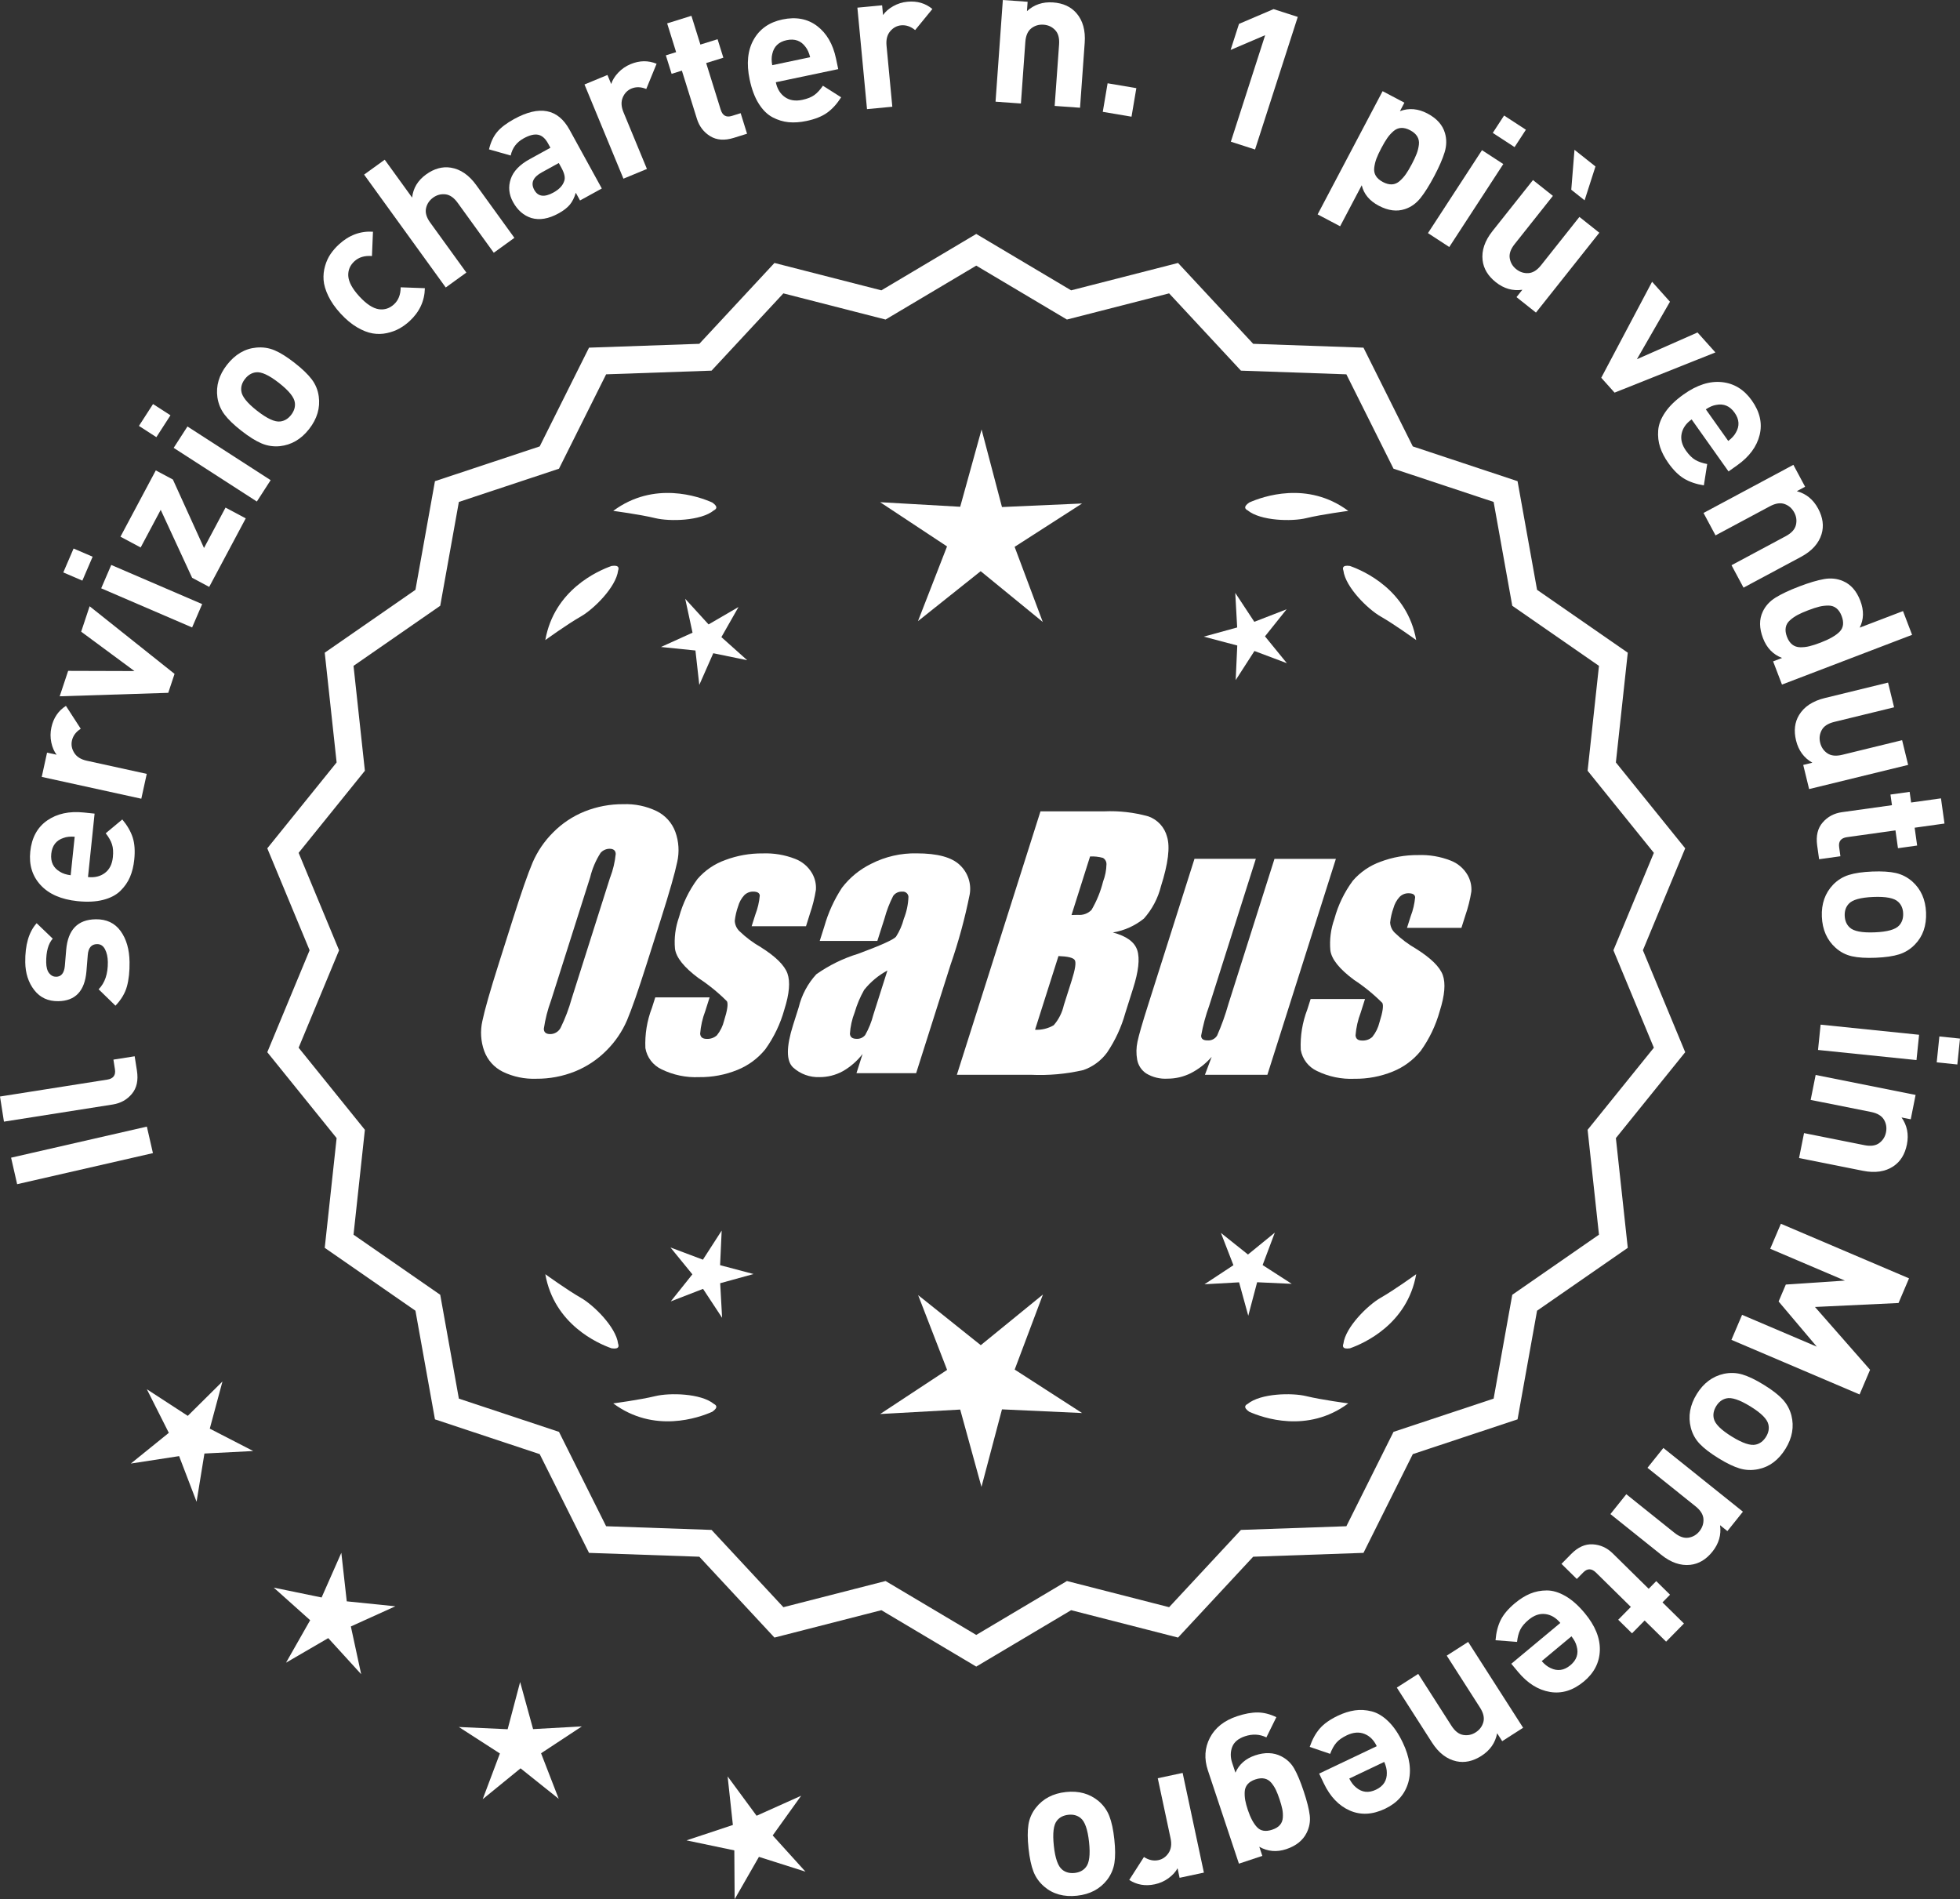 <?xml version="1.0" encoding="UTF-8"?>
<svg id="Layer_2" data-name="Layer 2" xmlns="http://www.w3.org/2000/svg" viewBox="0 0 300.557 291.216">
  <rect x="0" y="0" width="300.557" height="291.216" fill="#333333" stroke="none"/>
  <defs>
    <style>
      .cls-1 {
        fill: #fff;
      }
    </style>
  </defs>
  <g id="Layer_1-2" data-name="Layer 1">
    <g>
      <g>
        <polygon class="cls-1" points="34.114 211.826 28.795 217.099 22.517 213.014 25.888 219.702 20.063 224.411 27.466 223.271 30.144 230.267 31.348 222.874 38.828 222.489 32.169 219.059 34.114 211.826"/>
        <polygon class="cls-1" points="53.174 245.538 52.342 238.095 49.317 244.947 41.98 243.437 47.562 248.432 43.86 254.944 50.335 251.178 55.384 256.712 53.803 249.39 60.625 246.298 53.174 245.538"/>
        <polygon class="cls-1" points="81.747 265.13 79.76 257.907 77.845 265.149 70.362 264.806 76.657 268.866 74.019 275.877 79.825 271.144 85.677 275.82 82.97 268.835 89.226 264.714 81.747 265.13"/>
        <polygon class="cls-1" points="118.489 281.435 122.853 275.347 116.019 278.414 111.578 272.382 112.383 279.83 105.274 282.19 112.605 283.726 112.654 291.216 116.379 284.718 123.517 286.987 118.489 281.435"/>
      </g>
      <g>
        <path class="cls-1" d="M149.703,254.918l-14.465-8.599-16.302,4.175-11.457-12.326-16.818-.586-7.52-15.055-15.972-5.301-2.974-16.563-13.831-9.586,1.813-16.73-10.57-13.094,6.453-15.542-6.453-15.542,10.57-13.094-1.813-16.73,13.831-9.586,2.974-16.563,15.972-5.301,7.52-15.055,16.818-.586,11.457-12.326,16.302,4.175,14.465-8.599,14.465,8.599,16.302-4.175,11.457,12.326,16.818.586,7.52,15.055,15.972,5.301,2.974,16.563,13.831,9.586-1.813,16.73,10.57,13.094-6.453,15.542,6.453,15.542-10.57,13.094,1.813,16.73-13.831,9.586-2.974,16.563-15.972,5.301-7.52,15.055-16.818.586-11.457,12.326-16.302-4.175-14.465,8.599ZM135.715,243l13.988,8.315,13.988-8.315,15.764,4.038,11.079-11.92,16.263-.567,7.272-14.558,15.445-5.126,2.876-16.017,13.375-9.27-1.753-16.179,10.222-12.662-6.24-15.029,6.24-15.029-10.222-12.662,1.753-16.178-13.375-9.27-2.876-16.017-15.445-5.126-7.272-14.558-16.263-.567-11.079-11.92-15.764,4.038-13.988-8.316-13.988,8.316-15.764-4.038-11.079,11.92-16.263.567-7.272,14.558-15.445,5.126-2.876,16.017-13.375,9.27,1.753,16.178-10.222,12.662,6.24,15.029-6.24,15.029,10.222,12.662-1.753,16.179,13.375,9.27,2.876,16.017,15.445,5.126,7.272,14.558,16.263.567,11.079,11.92,15.764-4.038Z"/>
        <path class="cls-1" d="M149.703,255.545l-14.548-8.649-16.396,4.199-11.521-12.397-16.915-.59-7.563-15.141-16.063-5.332-2.991-16.659-13.91-9.641,1.823-16.827-10.632-13.169,6.49-15.631-6.49-15.631,10.632-13.17-1.823-16.827,13.91-9.641,2.991-16.659,16.063-5.332,7.563-15.141,16.915-.59,11.521-12.397,16.396,4.199,14.548-8.649,14.549,8.649,16.396-4.199,11.522,12.397,16.915.59,7.562,15.142,16.063,5.331,2.992,16.659,13.91,9.641-1.824,16.827,10.631,13.169-6.488,15.631,6.488,15.631-10.631,13.169,1.824,16.827-13.91,9.641-2.992,16.659-16.063,5.332-7.562,15.141-16.915.59-11.522,12.397-16.396-4.199-14.549,8.649ZM135.321,245.741l14.382,8.55,14.383-8.55,16.208,4.152,11.392-12.255,16.722-.583,7.477-14.968,15.88-5.271,2.957-16.468,13.752-9.531-1.803-16.634,10.509-13.019-6.415-15.453,6.416-15.453-10.51-13.02,1.803-16.634-13.752-9.531-2.957-16.468-15.88-5.271-7.477-14.968-16.722-.583-11.392-12.255-16.208,4.152-14.383-8.55-14.382,8.55-16.209-4.152-11.391,12.255-16.722.583-7.478,14.968-15.88,5.271-2.956,16.468-13.752,9.531,1.802,16.634-10.509,13.019,6.416,15.453-6.416,15.453,10.509,13.019-1.802,16.634,13.752,9.531,2.956,16.468,15.88,5.271,7.478,14.968,16.722.583,11.391,12.255,16.209-4.152ZM149.703,251.942l-14.07-8.365-15.858,4.062-11.145-11.99-16.359-.571-7.315-14.644-15.536-5.156-2.894-16.112-13.454-9.324,1.764-16.274-10.283-12.738,6.277-15.118-6.277-15.118,10.283-12.738-1.764-16.274,13.454-9.325,2.894-16.112,15.536-5.156,7.315-14.645,16.359-.57,11.145-11.99,15.858,4.062,14.07-8.365,14.071,8.365,15.858-4.062,11.145,11.99,16.359.57,7.315,14.645,15.536,5.156,2.894,16.112,13.454,9.325-1.765,16.275,10.283,12.738-6.277,15.118,6.277,15.118-10.283,12.738,1.765,16.275-13.454,9.324-2.894,16.112-15.536,5.156-7.315,14.644-16.359.571-11.145,11.99-15.858-4.062-14.071,8.365ZM135.799,242.422l13.904,8.266,13.905-8.266,15.671,4.014,11.014-11.849,16.166-.564,7.229-14.472,15.353-5.096,2.858-15.922,13.296-9.215-1.743-16.082,10.16-12.587-6.203-14.94,6.204-14.94-10.161-12.587,1.743-16.082-13.296-9.215-2.858-15.922-15.353-5.096-7.229-14.471-16.166-.564-11.014-11.849-15.671,4.014-13.905-8.266-13.904,8.266-15.671-4.014-11.014,11.849-16.166.564-7.229,14.471-15.353,5.096-2.858,15.922-13.296,9.215,1.742,16.082-10.161,12.587,6.204,14.94-6.203,14.94,10.16,12.587-1.742,16.082,13.296,9.215,2.858,15.922,15.353,5.096,7.229,14.472,16.166.564,11.014,11.849,15.671-4.014Z"/>
      </g>
      <g>
        <polygon class="cls-1" points="110.423 193.993 110.667 188.687 107.788 193.151 102.817 191.28 106.173 195.397 102.857 199.547 107.81 197.628 110.732 202.063 110.437 196.76 115.558 195.351 110.423 193.993"/>
        <polygon class="cls-1" points="159.929 198.492 150.398 206.261 140.791 198.585 145.234 210.051 134.966 216.816 147.243 216.133 150.504 227.989 153.649 216.102 165.932 216.665 155.598 210.001 159.929 198.492"/>
        <polygon class="cls-1" points="193.617 193.976 195.488 189.005 191.371 192.36 187.221 189.045 189.14 193.997 184.705 196.919 190.008 196.624 191.416 201.746 192.775 196.611 198.081 196.854 193.617 193.976"/>
      </g>
      <g>
        <path class="cls-1" d="M191.318,215.269c-.197.099-.32.215-.359.348-.001.002-.003.003-.005.005.001 0.0.002.001.003.001-.063.227.115.505.606.846,2.043.909,8.925,3.375,15.191-1.283,0,0-4.07-.534-6.459-1.115-2.166-.527-6.98-.443-8.977,1.198Z"/>
        <path class="cls-1" d="M205.981,206.536c0.0.002-0.0.004-0.0.007.001-0.0.002-.001.003-.001.11.208.43.288,1.022.199,2.109-.742,8.805-3.676,10.161-11.365,0,0-3.325,2.407-5.461,3.625-1.936,1.104-5.378,4.471-5.703,7.036-.075.207-.085.376-.022.5Z"/>
      </g>
      <g>
        <path class="cls-1" d="M109.471,215.269c.197.099.32.215.359.348.001.002.003.003.005.005-.001 0-.002.001-.003.001.063.227-.115.505-.606.846-2.043.909-8.925,3.375-15.191-1.283,0,0,4.07-.534,6.459-1.115,2.166-.527,6.98-.443,8.977,1.198Z"/>
        <path class="cls-1" d="M94.807,206.536c-0.0.002 0.0.004 0.0.007-.001-0-.002-.001-.003-.001-.11.208-.43.288-1.022.199-2.109-.742-8.805-3.676-10.161-11.365,0,0,3.325,2.407,5.461,3.625,1.936,1.104,5.378,4.471,5.703,7.036.075.207.085.376.022.5Z"/>
      </g>
      <g>
        <path class="cls-1" d="M109.471,78.253c.197-.099.32-.215.359-.348.001-.002.003-.003.005-.005-.001-0-.002-.001-.003-.001.063-.227-.115-.505-.606-.846-2.043-.909-8.925-3.375-15.191,1.283,0,0,4.07.534,6.459,1.115,2.166.527,6.98.443,8.977-1.198Z"/>
        <path class="cls-1" d="M94.807,86.986c-0-.002 0-.004 0-.007-.001 0-.002.001-.003.001-.11-.208-.43-.288-1.022-.199-2.109.742-8.805,3.676-10.161,11.365,0,0,3.325-2.407,5.461-3.625,1.936-1.104,5.378-4.471,5.703-7.036.075-.207.085-.376.022-.5Z"/>
      </g>
      <g>
        <path class="cls-1" d="M191.318,78.253c-.197-.099-.32-.215-.359-.348-.001-.002-.003-.003-.005-.005.001-0.0.002-.001.003-.001-.063-.227.115-.505.606-.846,2.043-.909,8.925-3.375,15.191,1.283,0,0-4.07.534-6.459,1.115-2.166.527-6.98.443-8.977-1.198Z"/>
        <path class="cls-1" d="M205.981,86.986c0-.002-0-.004-0-.007.001 0.0.002.001.003.001.11-.208.43-.288,1.022-.199,2.109.742,8.805,3.676,10.161,11.365,0,0-3.325-2.407-5.461-3.625-1.936-1.104-5.378-4.471-5.703-7.036-.075-.207-.085-.376-.022-.5Z"/>
      </g>
      <g id="Group_4" data-name="Group 4">
        <g id="Group_1" data-name="Group 1">
          <path id="Path_1" data-name="Path 1" class="cls-1" d="M99.161,147.812c-1.287,4.058-2.289,6.932-3.006,8.623-.743,1.73-1.811,3.301-3.145,4.628-1.374,1.392-3.018,2.488-4.831,3.221-1.89.759-3.911,1.14-5.947,1.123-1.762.067-3.514-.296-5.104-1.059-1.333-.652-2.362-1.794-2.872-3.188-.534-1.48-.633-3.081-.285-4.615.343-1.661,1.174-4.572,2.493-8.734l2.193-6.911c1.287-4.058,2.289-6.932,3.006-8.623.743-1.73,1.811-3.301,3.145-4.628,1.374-1.392,3.018-2.488,4.831-3.221,1.89-.757,3.911-1.138,5.947-1.12,1.762-.067,3.514.296,5.104,1.059,1.332.654,2.36,1.796,2.872,3.189.534,1.48.633,3.082.285,4.616-.343,1.661-1.173,4.571-2.492,8.731l-2.194,6.909ZM93.57,134.538c.442-1.159.728-2.373.849-3.608-.025-.526-.342-.786-.951-.786-.528.006-1.028.236-1.375.634-.738,1.153-1.278,2.422-1.598,3.754l-5.99,18.863c-.521,1.405-.892,2.861-1.11,4.343,0,.552.337.824.98.824.663-.002,1.272-.367,1.586-.951.708-1.449,1.281-2.96,1.712-4.514l5.891-18.565.005.005Z"/>
          <path id="Path_2" data-name="Path 2" class="cls-1" d="M123.597,142.02h-8.337l.571-1.795c.36-.932.588-1.91.678-2.904-.032-.406-.374-.609-1.027-.609-.511-.005-1.002.199-1.36.563-.44.48-.76,1.059-.932,1.687-.261.721-.434,1.471-.516,2.234.027.588.273,1.145.692,1.559.987.957,2.09,1.787,3.283,2.47,2.283,1.433,3.65,2.78,4.102,4.039.45,1.262.298,3.1-.469,5.516-.606,2.188-1.593,4.253-2.916,6.099-1.134,1.403-2.607,2.494-4.28,3.17-1.866.76-3.866,1.137-5.881,1.11-1.989.089-3.969-.323-5.758-1.198-1.308-.611-2.234-1.824-2.479-3.246-.096-2.11.247-4.217,1.008-6.188l.507-1.598h8.334l-.665,2.097c-.426,1.113-.691,2.281-.786,3.469.038.533.375.799.995.799.573.035,1.136-.159,1.566-.539.535-.66.914-1.431,1.11-2.258.501-1.579.646-2.568.436-2.968-1.324-1.328-2.782-2.516-4.35-3.545-2.238-1.661-3.445-3.17-3.62-4.527-.144-1.635.068-3.281.622-4.825.569-2.111,1.53-4.096,2.831-5.852,1.142-1.318,2.605-2.319,4.247-2.904,1.841-.694,3.795-1.04,5.763-1.02,1.695-.065,3.385.22,4.965.837,1.093.416,2.01,1.195,2.597,2.206.446.77.652,1.655.589,2.543-.197,1.246-.505,2.473-.919,3.665l-.603,1.927v-.013Z"/>
          <path id="Path_3" data-name="Path 3" class="cls-1" d="M134.535,144.272h-8.832l.704-2.219c.594-2.102,1.506-4.101,2.703-5.929,1.19-1.558,2.727-2.818,4.489-3.678,2.159-1.102,4.557-1.651,6.981-1.598,3.183,0,5.391.602,6.626,1.807,1.207,1.138,1.77,2.801,1.503,4.439-.732,3.678-1.717,7.301-2.948,10.842l-5.275,16.619h-9.151l.939-2.948c-.833,1.085-1.877,1.991-3.069,2.663-1.084.587-2.299.892-3.532.888-1.495.057-2.952-.476-4.058-1.483-1.059-.989-1.059-3.155,0-6.499l.863-2.723c.457-1.89,1.387-3.633,2.701-5.066,1.961-1.384,4.13-2.445,6.425-3.145,3.5-1.3,5.432-2.171,5.795-2.614.543-.846.947-1.772,1.198-2.745.429-1.076.669-2.218.71-3.376-.029-.466-.43-.82-.895-.792-.018.001-.037.003-.055.005-.549-.041-1.079.21-1.395.66-.559,1.094-1.001,2.244-1.319,3.43l-1.105,3.462ZM136.08,148.811c-1.375.739-2.587,1.749-3.563,2.968-.617,1.087-1.105,2.242-1.452,3.442-.417,1.06-.665,2.179-.735,3.316.057.494.387.748,1.008.748.515.039,1.016-.18,1.337-.584.548-.968.966-2.005,1.243-3.082l2.162-6.809Z"/>
        </g>
        <g id="Group_3" data-name="Group 3">
          <path id="Path_7" data-name="Path 7" class="cls-1" d="M159.543,124.406h9.778c2.286-.102,4.574.159,6.778.773,1.417.502,2.491,1.676,2.866,3.132.482,1.573.169,4.102-.939,7.589-.458,1.832-1.352,3.527-2.606,4.939-1.376,1.117-3.019,1.855-4.768,2.143,2.092.552,3.341,1.458,3.747,2.732s.191,3.227-.647,5.852l-1.186,3.747c-.599,2.16-1.543,4.209-2.797,6.068-.911,1.247-2.181,2.187-3.64,2.694-2.64.61-5.352.853-8.059.723h-11.338l12.82-40.394h-.012ZM162.313,146.589l-3.594,11.305c1.003.055,2-.187,2.866-.697.763-.878,1.295-1.933,1.548-3.069l1.198-3.766c.552-1.731.712-2.779.481-3.145-.229-.368-1.059-.571-2.505-.622l.005-.007ZM167.157,131.321l-2.847,8.985c.425-.019.755-.025.989-.025.773.074,1.538-.207,2.08-.762.796-1.36,1.394-2.827,1.775-4.356.325-.849.501-1.747.519-2.656.007-.396-.201-.766-.545-.964-.638-.177-1.299-.25-1.96-.218l-.012-.003Z"/>
          <path id="Path_8" data-name="Path 8" class="cls-1" d="M204.852,131.692l-10.506,33.107h-9.574l1.034-2.752c-.9,1.034-1.989,1.886-3.208,2.511-1.107.552-2.327.839-3.563.837-1.145.071-2.284-.208-3.267-.799-.732-.487-1.233-1.252-1.389-2.118-.163-.914-.146-1.851.051-2.759.197-.957.742-2.86,1.649-5.7l7.089-22.332h9.409l-7.152,22.528c-.542,1.492-.956,3.028-1.236,4.59,0,.481.317.723.97.723.596.053,1.171-.237,1.483-.748.687-1.562,1.264-3.17,1.725-4.812l7.07-22.28h9.409l.005.004Z"/>
          <path id="Path_9" data-name="Path 9" class="cls-1" d="M224.094,142.274h-8.338l.571-1.795c.36-.932.588-1.91.678-2.904-.032-.406-.374-.609-1.027-.609-.511-.004-1.001.199-1.359.563-.44.48-.76,1.059-.932,1.687-.26.721-.432,1.47-.514,2.231.027.588.273,1.145.692,1.559.986.958,2.089,1.788,3.281,2.472,2.283,1.433,3.65,2.78,4.102,4.039.45,1.262.298,3.1-.469,5.516-.606,2.188-1.593,4.253-2.916,6.099-1.134,1.403-2.607,2.494-4.28,3.17-1.866.76-3.866,1.137-5.881,1.11-1.989.089-3.969-.323-5.758-1.198-1.308-.611-2.234-1.824-2.479-3.246-.096-2.11.247-4.217,1.008-6.188l.507-1.598h8.338l-.665,2.099c-.426,1.113-.691,2.281-.786,3.469.038.533.375.799.995.799.573.035,1.136-.159,1.566-.539.535-.66.914-1.431,1.11-2.258.501-1.579.646-2.568.436-2.968-1.324-1.328-2.782-2.516-4.35-3.545-2.238-1.661-3.445-3.17-3.62-4.527-.144-1.635.068-3.281.622-4.825.569-2.111,1.53-4.096,2.831-5.852,1.142-1.318,2.605-2.319,4.247-2.904,1.841-.694,3.795-1.04,5.763-1.02,1.695-.065,3.385.22,4.965.837,1.096.414,2.016,1.194,2.606,2.206.446.77.652,1.655.589,2.543-.197,1.246-.505,2.473-.919,3.665l-.609,1.921-.007-.009Z"/>
        </g>
      </g>
      <g>
        <path class="cls-1" d="M22.521,172.747l.93,4.065-20.822,4.764-.929-4.065,20.821-4.764Z"/>
        <path class="cls-1" d="M20.651,161.963l.345,2.193c.234,1.482-.023,2.672-.773,3.569-.749.897-1.727,1.441-2.932,1.631l-16.685,2.629-.606-3.853,16.446-2.591c.93-.146,1.322-.674,1.178-1.583l-.232-1.482,3.26-.514Z"/>
        <path class="cls-1" d="M14.677,140.955c1.66-.023,2.933.581,3.819,1.808.888,1.228,1.344,2.812,1.37,4.752.021,1.44-.113,2.682-.399,3.726-.285,1.044-.872,2.032-1.76,2.964l-2.584-2.515c.967-.973,1.438-2.369,1.413-4.189-.012-.76-.154-1.408-.432-1.944-.277-.536-.686-.801-1.226-.793-.86.012-1.333.568-1.419,1.669l-.205,2.523c-.259,3.004-1.698,4.523-4.317,4.559-1.561.021-2.789-.547-3.685-1.705-.895-1.158-1.354-2.577-1.378-4.257-.035-2.659.548-4.658,1.749-5.994l2.463,2.367c-.689.789-1.023,2.004-1.001,3.644.01.74.162,1.293.457,1.659.295.366.653.546,1.073.541.779-.011,1.222-.557,1.328-1.638l.206-2.463c.258-3.103,1.767-4.674,4.526-4.711Z"/>
        <path class="cls-1" d="M14.506,124.754l-1.013,9.728c1.035.108,1.901-.104,2.6-.634s1.104-1.333,1.215-2.407c.084-.795.036-1.459-.139-1.99-.176-.531-.494-1.092-.957-1.683l2.543-2.118c.771.924,1.302,1.85,1.597,2.775.297.926.374,2.055.236,3.387-.104.995-.322,1.882-.654,2.662-.332.78-.823,1.488-1.473,2.124-.649.636-1.531,1.097-2.646,1.383-1.116.287-2.431.351-3.941.193-2.486-.258-4.368-1.077-5.642-2.457-1.274-1.379-1.805-3.093-1.591-5.142.221-2.128,1.086-3.718,2.591-4.767,1.508-1.05,3.385-1.458,5.633-1.224l1.642.171ZM11.452,128.298c-.679-.05-1.247.011-1.708.184-1.124.366-1.751,1.175-1.882,2.428-.13,1.253.317,2.174,1.342,2.764.414.265.959.442,1.633.532l.615-5.908Z"/>
        <path class="cls-1" d="M10.11,108.234l2.271,3.508c-.738.473-1.189,1.081-1.352,1.823-.141.645-.022,1.27.357,1.875.379.605,1.018,1.007,1.916,1.203l9.202,2.017-.835,3.81-15.268-3.346.815-3.722,1.465.321c-.383-.494-.655-1.121-.815-1.883-.159-.762-.155-1.534.017-2.315.316-1.445,1.059-2.542,2.226-3.29Z"/>
        <path class="cls-1" d="M13.744,92.959l13.023,10.37-.966,2.904-16.648.532,1.297-3.9,10.169.031-8.172-6.038,1.297-3.9Z"/>
        <path class="cls-1" d="M14.205,85.364l-1.577,3.665-2.921-1.257,1.577-3.665,2.921,1.257ZM31.003,92.627l-1.543,3.582-13.942-6.001,1.542-3.582,13.943,6.001Z"/>
        <path class="cls-1" d="M37.684,79.481l-5.604,10.51-2.62-1.397-4.815-10.419-3.076,5.771-3.098-1.651,5.42-10.166,2.621,1.397,4.771,10.499,3.302-6.195,3.1,1.651Z"/>
        <path class="cls-1" d="M26.141,63.678l-2.163,3.353-2.672-1.724,2.162-3.353,2.673,1.724ZM41.502,73.624l-2.114,3.277-12.756-8.229,2.114-3.277,12.756,8.229Z"/>
        <path class="cls-1" d="M45.169,55.633c1.182.923,2.062,1.77,2.641,2.539.579.77.936,1.638,1.068,2.604.246,1.766-.247,3.436-1.478,5.012-1.22,1.56-2.715,2.436-4.486,2.625-.987.093-1.923-.048-2.809-.424-.888-.375-1.914-1.018-3.081-1.929-1.166-.911-2.034-1.748-2.605-2.512-.571-.763-.932-1.634-1.081-2.614-.244-1.765.241-3.428,1.461-4.989,1.256-1.607,2.757-2.49,4.504-2.648.985-.093,1.919.046,2.798.415.879.37,1.901,1.01,3.068,1.92ZM42.768,58.707c-1.528-1.194-2.705-1.733-3.533-1.617-.646.08-1.201.419-1.67,1.018-.455.583-.644,1.198-.563,1.843.087.83.896,1.842,2.424,3.036,1.545,1.207,2.731,1.752,3.557,1.636.646-.079,1.197-.41,1.653-.994.467-.599.661-1.221.581-1.867-.087-.83-.903-1.848-2.448-3.054Z"/>
        <path class="cls-1" d="M65.152,44.187c-.039,1.966-.825,3.653-2.356,5.06-.486.447-1.009.825-1.566,1.134-.558.309-1.194.541-1.908.695s-1.439.169-2.178.046c-.738-.123-1.536-.436-2.392-.939-.856-.503-1.698-1.204-2.522-2.102-.826-.898-1.453-1.795-1.883-2.691-.43-.895-.672-1.712-.726-2.451-.053-.738.023-1.46.23-2.167.206-.706.49-1.32.852-1.843.361-.522.786-1.007,1.271-1.454,1.547-1.421,3.286-2.07,5.22-1.946l-.156,3.73c-1.115-.089-2.011.177-2.688.8-.679.623-.992,1.374-.944,2.253.06.923.626,1.966,1.693,3.129,1.084,1.178,2.082,1.836,2.996,1.973.872.122,1.647-.129,2.324-.751.678-.623,1.019-1.492,1.023-2.611l3.709.135Z"/>
        <path class="cls-1" d="M78.879,36.469l-3.16,2.286-5.538-7.657c-.574-.794-1.203-1.228-1.886-1.302-.683-.074-1.308.094-1.875.504-.584.422-.946.969-1.09,1.64-.144.672.07,1.405.646,2.198l5.538,7.657-3.161,2.286-12.518-17.307,3.16-2.286,4.202,5.81c.16-1.449.874-2.631,2.137-3.546,1.248-.903,2.515-1.25,3.799-1.044,1.48.238,2.776,1.126,3.891,2.666l5.855,8.094Z"/>
        <path class="cls-1" d="M92.284,28.903l-3.339,1.835-.65-1.183c-.214.733-.515,1.338-.902,1.814-.391.476-.969.926-1.741,1.35-1.524.838-2.912,1.076-4.16.712-1.188-.375-2.128-1.193-2.822-2.455-.636-1.157-.755-2.329-.357-3.518.396-1.188,1.366-2.206,2.909-3.053l3.181-1.748-.375-.684c-.414-.753-.918-1.19-1.508-1.311-.593-.12-1.335.065-2.229.557-1.068.588-1.729,1.464-1.979,2.628l-3.327-.945c.263-1.102.68-1.993,1.254-2.674.572-.68,1.438-1.338,2.595-1.974,3.891-2.138,6.722-1.595,8.495,1.63l4.956,9.018ZM86.092,25.733l-.404-.736-2.603,1.431c-1.351.742-1.736,1.638-1.158,2.69.568,1.034,1.544,1.171,2.929.41.895-.491,1.448-1.081,1.664-1.77.188-.49.044-1.165-.428-2.024Z"/>
        <path class="cls-1" d="M100.685,9.778l-1.582,3.868c-.81-.336-1.566-.359-2.269-.069-.61.252-1.055.707-1.336,1.364-.279.657-.244,1.411.107,2.261l3.599,8.705-3.604,1.49-5.971-14.445,3.521-1.455.574,1.386c.186-.596.546-1.178,1.08-1.745.532-.566,1.17-1.003,1.909-1.309,1.367-.565,2.691-.582,3.972-.051Z"/>
        <path class="cls-1" d="M114.558,20.504l-2.033.634c-1.413.441-2.618.356-3.615-.255-.996-.61-1.677-1.498-2.04-2.663l-2.306-7.389-1.574.491-.885-2.835,1.576-.491-1.376-4.41,3.722-1.161,1.376,4.41,2.635-.822.885,2.835-2.635.822,2.233,7.16c.28.898.85,1.212,1.709.944l1.347-.42.981,3.15Z"/>
        <path class="cls-1" d="M128.538,10.599l-9.571,2.011c.213,1.018.68,1.778,1.398,2.281.72.503,1.606.643,2.664.421.782-.164,1.4-.411,1.851-.741.453-.33.89-.805,1.311-1.425l2.795,1.773c-.646,1.015-1.363,1.804-2.154,2.369s-1.841.985-3.153,1.26c-.979.206-1.889.269-2.733.191-.844-.078-1.669-.329-2.473-.752-.805-.424-1.514-1.123-2.127-2.098s-1.076-2.206-1.389-3.693c-.515-2.446-.311-4.487.614-6.122.923-1.635,2.392-2.664,4.409-3.088,2.094-.44,3.871-.103,5.331,1.01,1.46,1.114,2.423,2.776,2.888,4.988l.34,1.615ZM124.23,8.775c-.16-.661-.392-1.185-.697-1.57-.693-.958-1.655-1.308-2.889-1.049-1.232.259-1.972.966-2.221,2.122-.125.476-.127,1.049-.007,1.718l5.813-1.222Z"/>
        <path class="cls-1" d="M142.977,1.38l-2.646,3.234c-.677-.558-1.393-.802-2.148-.731-.657.062-1.217.367-1.677.912-.461.546-.647,1.277-.561,2.193l.888,9.378-3.882.368-1.474-15.561,3.792-.359.142,1.493c.354-.516.868-.966,1.545-1.352.677-.385,1.413-.616,2.21-.691,1.474-.14,2.743.233,3.812,1.115Z"/>
        <path class="cls-1" d="M165.619,16.52l-3.891-.279.677-9.426c.07-.978-.132-1.714-.608-2.209-.476-.495-1.062-.768-1.762-.818-.718-.052-1.348.134-1.889.556s-.848,1.123-.917,2.1l-.677,9.426-3.891-.279,1.119-15.59,3.8.273-.102,1.436c1.093-1.004,2.429-1.45,4.005-1.337,1.536.11,2.729.657,3.581,1.641.982,1.133,1.405,2.647,1.27,4.542l-.716,9.964Z"/>
        <path class="cls-1" d="M173.513,17.893l-4.407-.745.74-4.378,4.406.745-.739,4.378Z"/>
        <path class="cls-1" d="M192.456,22.924l-3.711-1.196,5.261-16.333-5.299,2.264,1.288-3.998,5.3-2.264,3.712,1.196-6.551,20.331Z"/>
        <path class="cls-1" d="M219.947,26.981c-.757,1.433-1.466,2.563-2.128,3.39-.662.827-1.456,1.391-2.384,1.693-1.235.412-2.568.24-4.002-.516-1.433-.756-2.305-1.803-2.616-3.143l-3.316,6.289-3.45-1.819,9.964-18.894,3.344,1.763-.686,1.3c1.379-.516,2.787-.396,4.22.36s2.328,1.759,2.686,3.01c.274.937.258,1.911-.05,2.924-.309,1.013-.836,2.228-1.581,3.643ZM215.584,26.699c.272-.387.578-.9.913-1.537.335-.637.587-1.177.753-1.621.166-.443.276-.9.331-1.368s-.03-.886-.254-1.254c-.226-.367-.586-.681-1.081-.943-.495-.261-.958-.38-1.388-.359-.431.022-.823.188-1.178.498-.356.31-.671.659-.941,1.046-.273.388-.578.9-.912,1.537-.337.637-.588,1.177-.754,1.621-.166.444-.279.904-.339,1.382s.023.9.248,1.267c.224.367.584.681,1.08.943.496.261.957.381,1.388.359.431-.022.825-.193,1.185-.511.361-.319.678-.672.949-1.06Z"/>
        <path class="cls-1" d="M222.24,37.874l-3.268-2.129,8.285-12.719,3.268,2.129-8.285,12.719ZM232.253,22.557l-3.343-2.178,1.735-2.665,3.344,2.178-1.736,2.665Z"/>
        <path class="cls-1" d="M235.532,47.929l-2.984-2.369.896-1.128c-1.472.212-2.825-.173-4.062-1.156-1.207-.958-1.884-2.083-2.032-3.375-.171-1.49.334-2.978,1.515-4.466l6.21-7.825,3.056,2.425-5.875,7.402c-.609.767-.856,1.49-.743,2.167.113.678.444,1.233.992,1.669.563.448,1.188.65,1.875.606.685-.043,1.332-.448,1.941-1.216l5.875-7.402,3.055,2.425-9.718,12.242ZM242.991,30.715l-2.044-1.623.492-6.121,3.219,2.555-1.667,5.188Z"/>
        <path class="cls-1" d="M263.05,54.039l-15.464,6.164-2.042-2.279,7.796-14.72,2.742,3.061-5.071,8.815,9.296-4.101,2.743,3.061Z"/>
        <path class="cls-1" d="M265.062,72.288l-5.658-7.977c-.85.602-1.36,1.333-1.536,2.192-.174.86.051,1.73.676,2.611.464.652.936,1.12,1.419,1.403.482.283,1.092.494,1.828.634l-.513,3.27c-1.187-.188-2.197-.532-3.029-1.032-.834-.5-1.639-1.297-2.414-2.389-.578-.816-.999-1.626-1.265-2.432-.265-.805-.363-1.661-.295-2.568.067-.907.426-1.835,1.076-2.786.648-.951,1.594-1.866,2.833-2.746,2.04-1.447,3.992-2.072,5.86-1.877,1.867.195,3.396,1.133,4.589,2.813,1.238,1.745,1.637,3.51,1.198,5.292-.439,1.783-1.58,3.328-3.425,4.636l-1.345.955ZM265.019,67.611c.542-.41.931-.832,1.161-1.266.604-1.016.54-2.038-.188-3.066-.729-1.028-1.674-1.425-2.832-1.191-.487.075-1.013.301-1.579.678l3.438,4.845Z"/>
        <path class="cls-1" d="M267.36,90.106l-1.841-3.438,8.33-4.461c.862-.463,1.378-1.027,1.544-1.694.163-.667.081-1.309-.25-1.926-.34-.635-.832-1.068-1.479-1.301-.646-.232-1.401-.117-2.265.345l-8.331,4.461-1.841-3.438,13.778-7.379,1.799,3.359-1.27.68c1.434.389,2.523,1.28,3.27,2.673.727,1.357.901,2.659.526,3.904-.435,1.435-1.489,2.601-3.163,3.498l-8.808,4.716Z"/>
        <path class="cls-1" d="M273.259,104.97l-1.36-3.559,1.373-.525c-1.377-.523-2.352-1.531-2.923-3.026-.586-1.532-.601-2.886-.043-4.062.411-.885,1.065-1.607,1.966-2.165.9-.558,2.106-1.126,3.62-1.705,1.494-.571,2.763-.949,3.806-1.134,1.044-.185,2.012-.084,2.909.301,1.2.505,2.089,1.514,2.667,3.027.571,1.494.538,2.866-.098,4.116l6.643-2.539,1.393,3.643-19.952,7.626ZM279.181,98.532c1.362-.521,2.338-1.081,2.923-1.679.584-.598.685-1.402.299-2.411-.2-.523-.469-.918-.808-1.185-.336-.267-.742-.402-1.213-.403-.472-.002-.938.053-1.398.165-.46.112-1.027.296-1.699.553-.673.257-1.218.498-1.635.721-.418.224-.807.496-1.166.815-.36.319-.576.691-.649,1.116-.075.424-.011.897.189,1.421.199.523.469.918.807,1.185.336.267.743.406,1.22.417.474.011.952-.043,1.432-.162.479-.119,1.045-.303,1.699-.553Z"/>
        <path class="cls-1" d="M277.42,120.991l-.903-3.701,1.398-.342c-1.29-.735-2.124-1.87-2.498-3.404-.366-1.496-.211-2.8.465-3.912.778-1.281,2.09-2.147,3.936-2.598l9.705-2.37.926,3.788-9.181,2.242c-.952.232-1.592.651-1.917,1.256-.326.604-.405,1.247-.24,1.927.172.699.54,1.243,1.108,1.629s1.327.463,2.28.23l9.181-2.242.925,3.789-15.185,3.708Z"/>
        <path class="cls-1" d="M278.951,131.748l-.296-2.11c-.204-1.466.075-2.641.842-3.525.765-.885,1.751-1.411,2.96-1.58l7.665-1.07-.228-1.634,2.94-.411.229,1.634,4.575-.639.54,3.863-4.576.639.382,2.733-2.94.411-.383-2.733-7.428,1.037c-.932.13-1.334.641-1.209,1.532l.193,1.397-3.267.456Z"/>
        <path class="cls-1" d="M287.646,146.855c-1.497.061-2.717-.015-3.657-.226-.939-.212-1.772-.644-2.5-1.294-1.329-1.187-2.035-2.78-2.116-4.778-.082-1.978.493-3.613,1.722-4.905.691-.709,1.497-1.207,2.416-1.495.918-.288,2.116-.462,3.596-.522,1.479-.06,2.683.015,3.612.228.93.212,1.768.643,2.516,1.293,1.329,1.187,2.034,2.769,2.115,4.747.083,2.039-.49,3.683-1.72,4.935-.691.709-1.493,1.207-2.4,1.494-.91.287-2.104.461-3.583.522ZM287.486,142.958c1.938-.079,3.185-.43,3.74-1.053.44-.479.646-1.097.614-1.857-.03-.74-.284-1.33-.763-1.771-.604-.576-1.875-.824-3.812-.745-1.959.08-3.216.432-3.771,1.055-.441.478-.646,1.087-.616,1.827.031.759.286,1.359.765,1.8.604.576,1.885.824,3.843.744Z"/>
        <path class="cls-1" d="M278.786,160.993l.397-3.88,15.101,1.551-.399,3.88-15.099-1.551ZM296.986,162.893l.408-3.969,3.162.325-.408,3.969-3.162-.325Z"/>
        <path class="cls-1" d="M275.877,177.567l.764-3.824,9.267,1.85c.961.192,1.717.083,2.269-.327.55-.41.895-.959,1.032-1.645.141-.706.035-1.354-.316-1.944-.352-.59-1.007-.981-1.968-1.173l-9.269-1.85.765-3.825,15.327,3.059-.745,3.736-1.413-.282c.86,1.211,1.135,2.592.825,4.142-.301,1.51-.993,2.626-2.074,3.348-1.249.832-2.803,1.062-4.667.69l-9.796-1.956Z"/>
        <path class="cls-1" d="M265.507,205.444l1.634-3.836,11.454,4.879-5.854-6.928,1.106-2.595,9.062-.607-11.454-4.879,1.635-3.836,19.651,8.371-1.61,3.781-12.813.607,8.451,9.633-1.61,3.781-19.651-8.371Z"/>
        <path class="cls-1" d="M263.532,223.601c-1.277-.787-2.246-1.531-2.906-2.231-.661-.701-1.11-1.525-1.35-2.47-.439-1.727-.135-3.442.915-5.145,1.038-1.686,2.428-2.721,4.168-3.105.97-.202,1.916-.165,2.838.111.924.275,2.015.8,3.275,1.577,1.26.776,2.216,1.512,2.868,2.208.651.695,1.106,1.521,1.362,2.478.438,1.727.14,3.434-.898,5.119-1.071,1.737-2.465,2.78-4.185,3.13-.969.201-1.912.167-2.827-.103-.914-.27-2.001-.793-3.261-1.569ZM265.578,220.281c1.652,1.018,2.881,1.423,3.69,1.217.632-.15,1.147-.549,1.548-1.196.388-.63.507-1.262.356-1.895-.18-.815-1.095-1.732-2.746-2.749-1.669-1.029-2.907-1.439-3.715-1.233-.634.15-1.145.541-1.532,1.171-.399.647-.523,1.287-.373,1.92.179.815,1.103,1.737,2.771,2.765Z"/>
        <path class="cls-1" d="M246.949,232.159l2.438-3.044,7.376,5.908c.765.613,1.486.864,2.164.753s1.235-.439,1.674-.985c.449-.562.654-1.186.615-1.871-.041-.686-.443-1.335-1.208-1.948l-7.375-5.908,2.437-3.044,12.199,9.772-2.382,2.974-1.124-.9c.206,1.471-.186,2.823-1.174,4.057-.962,1.202-2.091,1.874-3.384,2.017-1.49.164-2.977-.347-4.459-1.535l-7.797-6.246Z"/>
        <path class="cls-1" d="M239.445,239.794l1.493-1.518c1.039-1.055,2.142-1.548,3.309-1.479,1.167.069,2.186.531,3.055,1.387l5.517,5.43,1.157-1.176,2.116,2.084-1.157,1.176,3.292,3.241-2.736,2.779-3.293-3.241-1.936,1.967-2.116-2.084,1.937-1.967-5.345-5.262c-.669-.66-1.32-.669-1.952-.028l-.989,1.005-2.351-2.315Z"/>
        <path class="cls-1" d="M231.753,255.109l7.516-6.259c-.666-.799-1.434-1.253-2.305-1.361-.87-.108-1.721.184-2.551.875-.614.512-1.044,1.019-1.289,1.523-.245.503-.408,1.127-.491,1.872l-3.299-.258c.096-1.199.36-2.232.794-3.102.435-.869,1.167-1.733,2.197-2.59.769-.64,1.544-1.123,2.325-1.449.783-.326,1.628-.491,2.538-.493.909-.002,1.862.283,2.861.858.999.573,1.983,1.445,2.956,2.613,1.601,1.921,2.374,3.82,2.324,5.697-.051,1.877-.866,3.474-2.449,4.793-1.646,1.37-3.373,1.904-5.186,1.604-1.812-.301-3.44-1.319-4.888-3.055l-1.055-1.268ZM236.413,254.703c.449.51.9.863,1.352,1.061,1.06.523,2.073.381,3.042-.425.968-.806,1.292-1.778.969-2.915-.112-.479-.379-.987-.799-1.521l-4.563,3.801Z"/>
        <path class="cls-1" d="M214.196,258.765l3.284-2.103,5.096,7.958c.529.825,1.131,1.294,1.81,1.406.677.112,1.311-.02,1.9-.397.606-.388,1.001-.914,1.182-1.576.181-.663.008-1.406-.521-2.231l-5.096-7.958,3.283-2.103,8.43,13.162-3.209,2.055-.776-1.213c-.276,1.459-1.08,2.615-2.41,3.467-1.298.83-2.581,1.106-3.852.828-1.465-.321-2.71-1.282-3.734-2.882l-5.387-8.413Z"/>
        <path class="cls-1" d="M202.287,271.951l8.831-4.202c-.445-.939-1.078-1.569-1.895-1.889-.816-.321-1.713-.248-2.688.216-.723.344-1.265.729-1.626,1.156-.361.427-.675.991-.938,1.693l-3.133-1.068c.389-1.137.901-2.073,1.537-2.808.637-.735,1.56-1.39,2.77-1.966.902-.43,1.774-.705,2.612-.828.839-.122,1.699-.072,2.58.151.882.223,1.735.736,2.56,1.54.826.803,1.565,1.891,2.219,3.264,1.073,2.257,1.354,4.289.839,6.095-.513,1.806-1.7,3.151-3.561,4.036-1.933.919-3.739,1.009-5.42.27-1.681-.74-3.006-2.13-3.978-4.17l-.709-1.49ZM206.902,272.712c.31.605.659,1.059,1.046,1.363.897.769,1.915.883,3.054.342,1.138-.541,1.691-1.403,1.66-2.584.011-.492-.122-1.05-.397-1.672l-5.362,2.552Z"/>
        <path class="cls-1" d="M185.227,271.472c-.6-1.802-.497-3.475.306-5.018.804-1.542,2.192-2.643,4.166-3.299,1.177-.392,2.229-.584,3.16-.577.929.007,1.884.248,2.863.722l-1.528,3.101c-1.03-.5-2.124-.558-3.282-.172-1.023.341-1.681.891-1.965,1.65-.285.759-.285,1.565-.001,2.419l.502,1.509c.563-1.284,1.577-2.169,3.037-2.655,1.48-.493,2.803-.448,3.966.135.86.43,1.527,1.057,2,1.879.475.823.965,1.992,1.47,3.511.505,1.518.813,2.743.923,3.677.109.933-.051,1.829-.48,2.689-.582,1.163-1.623,1.994-3.122,2.493-1.462.486-2.84.365-4.136-.363l.464,1.395-3.587,1.194-4.755-14.29ZM191.352,277.528c.397,1.196.872,2.081,1.422,2.657.55.576,1.318.699,2.305.371.532-.177.931-.42,1.196-.73.267-.31.413-.691.441-1.143.028-.452,0-.885-.085-1.3-.084-.414-.223-.906-.412-1.475s-.374-1.045-.554-1.428c-.18-.383-.412-.748-.696-1.096-.284-.348-.633-.57-1.044-.665-.411-.095-.882-.054-1.413.123-.531.177-.934.426-1.206.749-.271.322-.416.708-.437,1.157-.02.449.009.883.084,1.3.076.417.209.911.398,1.48Z"/>
        <path class="cls-1" d="M173.164,288.257l2.255-3.518c.735.477,1.476.636,2.219.478.646-.138,1.166-.505,1.561-1.1.394-.595.495-1.343.303-2.243l-1.964-9.213,3.814-.813,3.26,15.286-3.728.794-.312-1.467c-.291.553-.751,1.06-1.379,1.521-.626.461-1.331.775-2.115.942-1.446.309-2.752.086-3.914-.668Z"/>
        <path class="cls-1" d="M157.724,283.45c-.161-1.491-.167-2.713-.019-3.664.149-.951.524-1.812,1.125-2.58,1.096-1.406,2.638-2.216,4.626-2.43,1.97-.212,3.639.251,5.008,1.391.754.643,1.305,1.413,1.652,2.311.349.898.603,2.082.76,3.554.16,1.471.164,2.678.015,3.619-.15.941-.523,1.807-1.123,2.595-1.095,1.405-2.628,2.215-4.598,2.427-2.027.219-3.707-.244-5.037-1.388-.752-.643-1.304-1.409-1.651-2.296-.346-.888-.599-2.068-.758-3.539ZM161.601,283.032c.208,1.928.643,3.149,1.302,3.662.506.408,1.138.571,1.893.49.735-.079,1.307-.373,1.715-.879.535-.641.698-1.926.49-3.855-.21-1.949-.646-3.179-1.304-3.691-.507-.408-1.128-.572-1.863-.493-.756.082-1.338.375-1.746.883-.533.641-.696,1.936-.486,3.885Z"/>
      </g>
      <g>
        <polygon class="cls-1" points="193.98 97.573 197.295 93.424 192.343 95.343 189.421 90.907 189.715 96.21 184.594 97.619 189.729 98.977 189.486 104.283 192.364 99.819 197.335 101.69 193.98 97.573"/>
        <polygon class="cls-1" points="113.247 93.074 108.656 95.744 105.076 91.82 106.197 97.012 101.359 99.204 106.643 99.743 107.233 105.021 109.378 100.162 114.58 101.232 110.622 97.691 113.247 93.074"/>
        <polygon class="cls-1" points="153.648 77.746 150.52 65.854 147.242 77.705 134.966 77.005 145.224 83.785 140.765 95.244 150.383 87.582 159.903 95.365 155.588 83.85 165.932 77.201 153.648 77.746"/>
      </g>
    </g>
  </g>
</svg>
